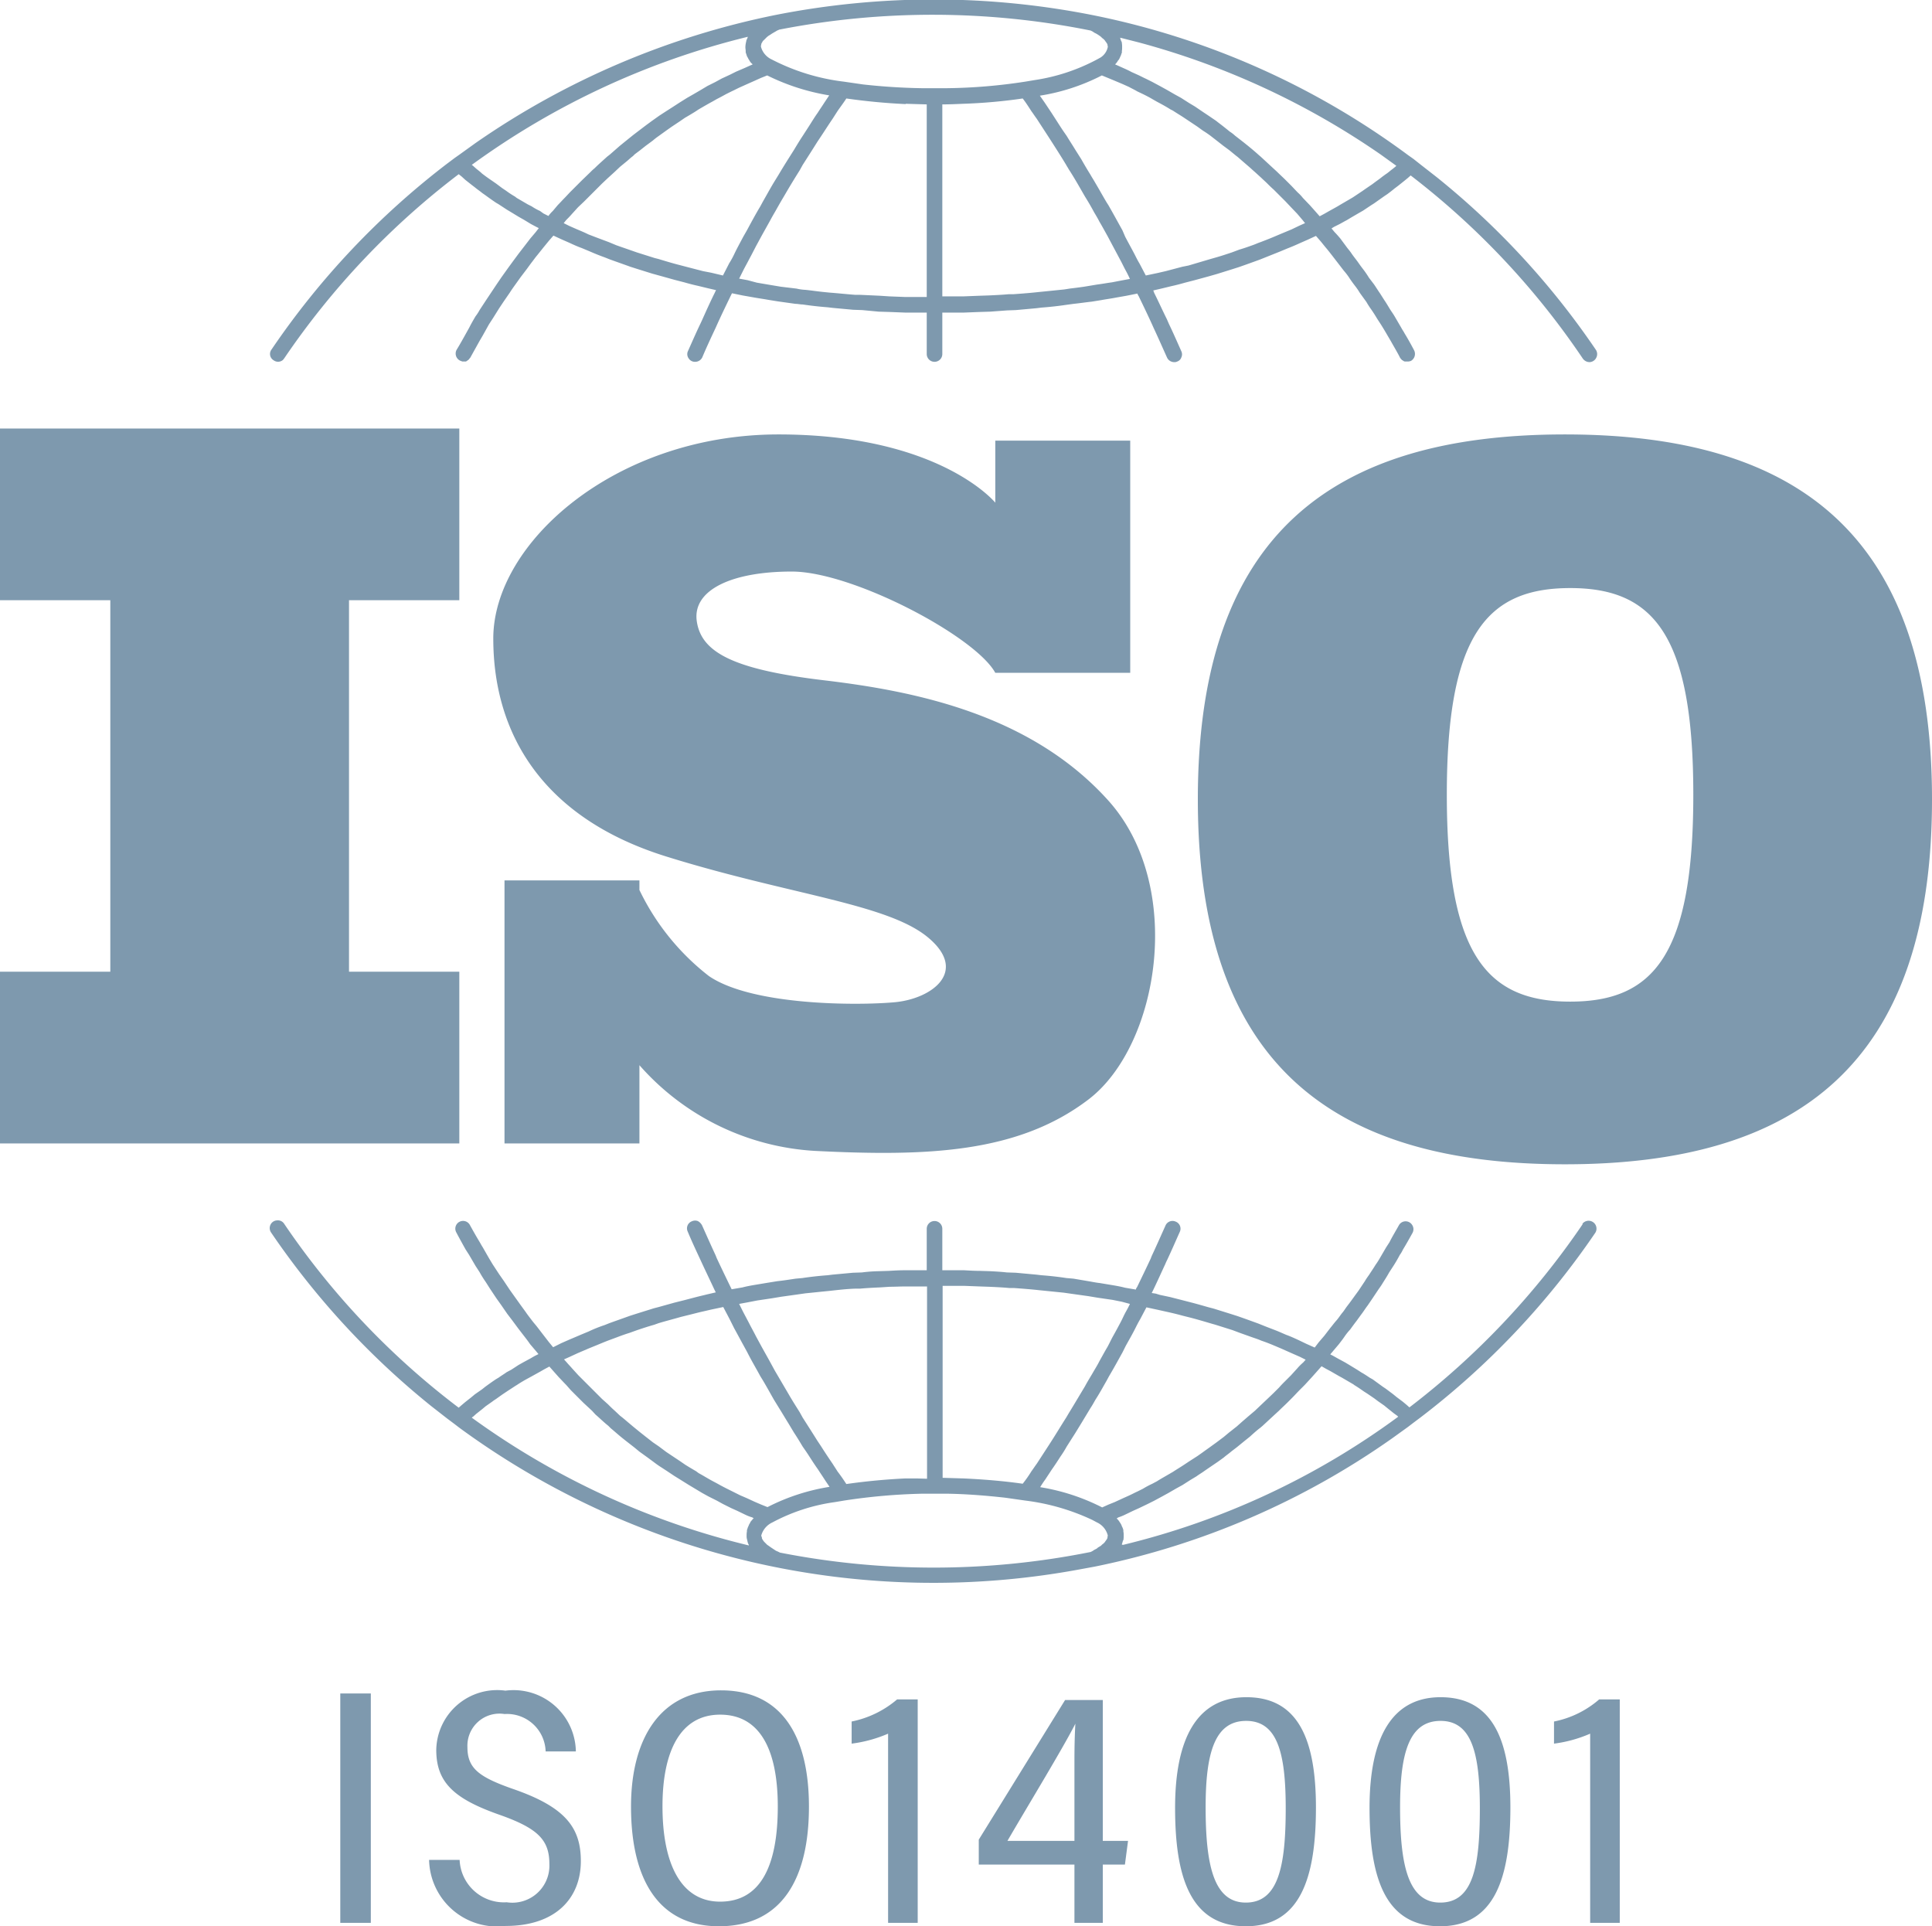 <svg xmlns="http://www.w3.org/2000/svg" width="62" height="61.81" viewBox="0 0 62 61.81">
  <defs>
    <style>
      .cls-1 {
        fill: #7e99ae;
        fill-rule: evenodd;
      }
    </style>
  </defs>
  <path id="形状_9" data-name="形状 9" class="cls-1" d="M1044.89,4933.35a0.239,0.239,0,0,1,.23.11,24.911,24.911,0,0,0,5.6,5.9h0l0.08-.07,0.13-.11,0.19-.15,0.12-.1,0.23-.16,0.1-.08c0.11-.08.22-0.16,0.34-0.24h0l0.1-.06c0.08-.06.17-0.11,0.25-0.17h0l0.15-.08,0.23-.15,0.16-.09,0.24-.13c0.05-.03.1-0.06,0.16-0.09h0l0.08-.04-0.05-.06h0l-0.05-.06-0.17-.2c-0.06-.09-0.13-0.18-0.2-0.27h0l-0.17-.22-0.2-.27-0.16-.21-0.2-.29-0.15-.21-0.2-.3-0.14-.22a3.447,3.447,0,0,1-.2-0.32h0l-0.13-.2-0.21-.36c-0.04-.06-0.07-0.11-0.11-0.17-0.1-.18-0.2-0.36-0.3-0.55a0.248,0.248,0,1,1,.44-0.23c0.1,0.18.2,0.36,0.31,0.54,0.03,0.05.06,0.11,0.1,0.17h0l0.2,0.35,0.12,0.2,0.21,0.32,0.14,0.2,0.2,0.3,0.15,0.21,0.2,0.28,0.16,0.22c0.06,0.09.14,0.19,0.2,0.27s0.1,0.12.17,0.21,0.13,0.17.2,0.26h0l0.17,0.22,0.14,0.17,0.26-.13,0.25-.11,0.4-.17,0.24-.1a4.342,4.342,0,0,1,.5-0.2h0l0.15-.06c0.22-.08.45-0.16,0.67-0.24h0l0.22-.07,0.48-.15c0.09-.03.19-0.05,0.29-0.08l0.43-.12h0l0.32-.08,0.42-.11,0.33-.08,0.26-.06h0l-0.02-.04h0l-0.02-.04c-0.13-.28-0.27-0.57-0.4-0.85h0l-0.06-.13c-0.14-.3-0.28-0.6-0.4-0.89a0.242,0.242,0,0,1,.13-0.33,0.251,0.251,0,0,1,.19-0.01,0.316,0.316,0,0,1,.14.14c0.14,0.31.28,0.63,0.43,0.95h0l0.04,0.1c0.14,0.3.29,0.61,0.44,0.92h0l0.04,0.08,0.35-.06c0.11-.03.22-0.05,0.33-0.07h0l0.48-.08,0.31-.05c0.19-.02.38-0.05,0.58-0.08h0l0.22-.02q0.4-.06.81-0.09h0l0.16-.02,0.65-.06h0l0.29-.01a4.9,4.9,0,0,1,.54-0.04h0l0.32-.01c0.17-.01.34-0.02,0.51-0.02h0.71v-1.33a0.25,0.25,0,0,1,.5,0h0v1.33h0.7c0.17,0.01.34,0.02,0.51,0.02h0l0.32,0.01c0.19,0.01.37,0.02,0.54,0.04h0l0.29,0.01,0.65,0.06h0l0.17,0.02c0.27,0.02.54,0.05,0.8,0.09h0l0.23,0.02,0.53,0.09c0.11,0.02.21,0.04,0.31,0.05h0l0.48,0.08c0.11,0.02.22,0.04,0.33,0.07l0.35,0.06a0.2,0.2,0,0,1,.04-0.08c0.15-.31.3-0.62,0.44-0.92a1.037,1.037,0,0,1,.04-0.1c0.15-.32.29-0.64,0.43-0.95a0.245,0.245,0,0,1,.33-0.13,0.242,0.242,0,0,1,.13.33c-0.13.29-.26,0.59-0.4,0.89-0.02.04-.04,0.08-0.06,0.13-0.13.28-.26,0.57-0.4,0.86h0l-0.04.08,0.13,0.02h0l0.13,0.04,0.33,0.07,0.43,0.11,0.31,0.08c0.15,0.04.29,0.08,0.43,0.12,0.1,0.03.2,0.05,0.29,0.08l0.48,0.15h0l0.22,0.07c0.23,0.08.45,0.16,0.67,0.24h0l0.15,0.06c0.17,0.07.34,0.13,0.51,0.2h0l0.23,0.1c0.14,0.05.27,0.11,0.4,0.17h0l0.25,0.12,0.27,0.12h0l0.13-.17,0.18-.21,0.2-.26c0.06-.07.1-0.13,0.18-0.22s0.14-.19.2-0.26,0.09-.13.16-0.22,0.15-.2.2-0.27,0.11-.15.16-0.22h0l0.2-.3c0.04-.07.09-0.14,0.14-0.21,0.07-.11.14-0.21,0.2-0.31a2.263,2.263,0,0,0,.13-0.2l0.21-.36h0l0.11-.17c0.09-.18.2-0.36,0.3-0.54a0.247,0.247,0,0,1,.43-0.01,0.248,0.248,0,0,1,.01.25c-0.1.18-.2,0.36-0.31,0.54a0.95,0.95,0,0,1-.1.17q-0.105.2-.21,0.36h0l-0.13.2c-0.06.11-.13,0.22-0.2,0.33-0.04.07-.09,0.14-0.14,0.21h0l-0.2.3-0.15.22c-0.07.09-.13,0.19-0.2,0.28h0l-0.16.22c-0.07.09-.15,0.2-0.2,0.27a1.932,1.932,0,0,0-.17.21c-0.06.09-.13,0.18-0.2,0.27h0l-0.17.2c-0.03.04-.07,0.08-0.1,0.12h0l0.08,0.04,0.16,0.09,0.24,0.13,0.15,0.09,0.23,0.14,0.14,0.09c0.09,0.05.18,0.11,0.27,0.17h0l0.09,0.05,0.33,0.24h0l0.09,0.06,0.24,0.18h0l0.11,0.09,0.2,0.15,0.12,0.1,0.09,0.08a25.243,25.243,0,0,0,5.56-5.88h0l-0.01-.01a0.253,0.253,0,0,1,.42.28,25.485,25.485,0,0,1-5.61,5.93h0l-0.24.18-0.17.13-0.5.36a25.28,25.28,0,0,1-9.55,4.12h0l-0.49.09a25.738,25.738,0,0,1-19.89-4.54h0l-0.17-.13-0.24-.18-0.5-.39a25.669,25.669,0,0,1-5.14-5.57,0.25,0.25,0,0,1-.02-0.25A0.243,0.243,0,0,1,1044.89,4933.35Zm21.5,8.77h-0.79a19.18,19.18,0,0,0-2.51.22h0l-0.3.05a5.963,5.963,0,0,0-2,.65,0.654,0.654,0,0,0-.36.42,0.142,0.142,0,0,0,.02.06h0v0.03l0.02,0.04,0.02,0.03,0.03,0.04,0.03,0.03,0.04,0.04,0.03,0.03,0.06,0.04c0.01,0.01.03,0.02,0.04,0.03h0l0.06,0.04,0.06,0.04,0.06,0.04,0.07,0.03,0.06,0.03a25.539,25.539,0,0,0,9.97-.02h0l0.06-.03,0.06-.04,0.06-.03a0.176,0.176,0,0,0,.05-0.04h0l0.05-.03,0.05-.03,0.04-.04,0.04-.03,0.04-.04,0.02-.03c0.01-.01.02-0.03,0.03-0.04s0.01-.02.02-0.03h0l0.02-.04h0v-0.02c0-.02.01-0.04,0.01-0.06a0.631,0.631,0,0,0-.35-0.42h0l-0.15-.08a7.068,7.068,0,0,0-2.15-.62h0l-0.63-.09c-0.62-.07-1.25-0.12-1.88-0.13h0Zm-12.76-4.08-0.15.08-0.14.08-0.27.15h0l-0.11.06c-0.13.07-.25,0.14-0.37,0.22h0l-0.05.03c-0.09.06-.2,0.13-0.29,0.19h0l-0.12.08c-0.07.05-.17,0.12-0.21,0.15a1.463,1.463,0,0,0-.13.09h0l-0.2.14-0.12.1-0.19.15-0.1.09a0.138,0.138,0,0,0-.04.03,25.127,25.127,0,0,0,8.89,4.1h0v-0.02a0.3,0.3,0,0,1-.04-0.1,0.433,0.433,0,0,1-.01-0.05,0.389,0.389,0,0,1-.02-0.15,0.57,0.57,0,0,1,.01-0.13v-0.04l0.03-.09a0.147,0.147,0,0,1,.02-0.04,0.313,0.313,0,0,1,.05-0.1c0-.01.01-0.02,0.01-0.03,0.03-.04.06-0.07,0.09-0.11h0l0.02-.01-0.05-.03a1.306,1.306,0,0,1-.21-0.08h0l-0.27-.13-0.2-.09-0.26-.13-0.2-.11-0.26-.13-0.2-.11-0.25-.15-0.2-.12-0.24-.15-0.21-.13-0.24-.16-0.2-.13c-0.08-.05-0.16-0.11-0.24-0.17h0l-0.19-.14-0.25-.18-0.17-.14-0.27-.21-0.15-.12c-0.11-.09-0.22-0.19-0.33-0.28h0l-0.08-.08c-0.14-.11-0.27-0.24-0.41-0.36h0l-0.11-.12-0.28-.26-0.15-.15-0.25-.25-0.15-.17c-0.08-.08-0.18-0.19-0.23-0.24h0l-0.16-.18Zm24.78-.01-0.15.17-0.16.18-0.23.25-0.16.16c-0.08.08-.16,0.17-0.24,0.25h0l-0.15.15c-0.09.09-.19,0.18-0.28,0.27h0l-0.12.11-0.4.37h0l-0.07.06c-0.12.09-.23,0.19-0.34,0.29l-0.15.12h0l-0.27.22-0.17.13c-0.08.07-.17,0.13-0.25,0.2h0l-0.18.13-0.25.17-0.19.13c-0.08.06-.17,0.11-0.25,0.17h0l-0.2.12-0.25.16-0.2.11-0.26.15-0.2.11-0.26.14-0.2.1-0.27.13-0.2.09-0.27.13a1.667,1.667,0,0,1-.2.08h0l-0.05.03v0.01a0.436,0.436,0,0,1,.09.11,0.144,0.144,0,0,1,.02.03,0.313,0.313,0,0,1,.05.1h0l0.02,0.04a0.471,0.471,0,0,1,.03.09h0v0.04a0.57,0.57,0,0,1,.01.13,0.757,0.757,0,0,1-.01.15,0.07,0.07,0,0,0-.02.04c-0.01.04-.02,0.07-0.03,0.1a0.075,0.075,0,0,0,.05.01,24.655,24.655,0,0,0,8.82-4.11h0l-0.03-.03-0.11-.08-0.2-.16-0.11-.09-0.2-.14-0.12-.09-0.22-.15-0.11-.07c-0.1-.07-0.2-0.14-0.3-0.2h0l-0.04-.03-0.36-.21h0l-0.11-.06-0.26-.15-0.15-.08Zm-5.62-1.89-0.2.38c-0.06.1-.11,0.2-0.16,0.3-0.09.18-.2,0.37-0.3,0.55h0l-0.11.22c-0.14.25-.28,0.51-0.43,0.76h0l-0.07.13c-0.12.21-.24,0.43-0.37,0.63-0.05.09-.1,0.18-0.16,0.27h0l-0.29.48-0.19.31-0.28.44a3.447,3.447,0,0,1-.2.32c-0.09.14-.18,0.28-0.28,0.42h0l-0.21.32c-0.06.08-.11,0.16-0.16,0.24a6.734,6.734,0,0,1,1.99.65h0l0.2-.09,0.2-.08,0.26-.12,0.2-.09c0.09-.04.18-0.09,0.27-0.13h0l0.18-.09a2.85,2.85,0,0,1,.3-0.16h0l0.15-.08c0.14-.09.29-0.17,0.44-0.26h0l0.07-.04c0.12-.08.24-0.15,0.36-0.23h0l0.15-.1,0.28-.18,0.17-.12c0.08-.06.17-0.12,0.25-0.18h0l0.18-.13,0.24-.18,0.18-.15c0.08-.06.15-0.12,0.23-0.18h0l0.18-.16,0.22-.19,0.19-.16,0.21-.2,0.18-.17,0.21-.2,0.18-.18c0.06-.07.13-0.14,0.2-0.21h0l0.18-.18h0l0.2-.22a1.7,1.7,0,0,1,.19-0.19h0l0.08-.09-0.18-.09-0.25-.11-0.36-.16-0.26-.11c-0.12-.05-0.25-0.1-0.37-0.14-0.09-.04-0.18-0.07-0.27-0.1l-0.42-.15h0l-0.24-.09-0.54-.17-0.14-.04c-0.24-.07-0.47-0.14-0.71-0.2h0l-0.2-.05c-0.18-.05-0.35-0.09-0.53-0.13h0l-0.27-.06Zm-13.58-.01-0.38.08-0.26.06c-0.18.04-.36,0.09-0.53,0.13h0l-0.2.05c-0.24.07-.48,0.13-0.71,0.2h0l-0.14.05c-0.18.05-.36,0.11-0.54,0.17h0l-0.25.09c-0.13.04-.27,0.09-0.4,0.14h0l-0.27.1c-0.13.05-.25,0.1-0.37,0.15h0l-0.27.11-0.35.15-0.26.12-0.18.08,0.09,0.1c0.05,0.06.11,0.12,0.17,0.19h0l0.2,0.22,0.18,0.18h0l0.2,0.2,0.18,0.18,0.2,0.2,0.19,0.17c0.07,0.07.14,0.14,0.21,0.2h0l0.18,0.17c0.08,0.06.15,0.12,0.22,0.18h0l0.19,0.16,0.22,0.18,0.19,0.15,0.23,0.18,0.19,0.13,0.24,0.18,0.18,0.12,0.27,0.18h0l0.16,0.11c0.11,0.07.23,0.14,0.35,0.21h0l0.08,0.06c0.15,0.08.29,0.17,0.44,0.25h0l0.15,0.08c0.09,0.05.2,0.11,0.3,0.16h0l0.18,0.09,0.26,0.13,0.21,0.09,0.26,0.12,0.21,0.09,0.2,0.08a6.641,6.641,0,0,1,1.99-.65c-0.05-.08-0.09-0.13-0.16-0.24s-0.14-.21-0.21-0.32c-0.1-.14-0.19-0.28-0.28-0.42-0.07-.11-0.14-0.21-0.21-0.31-0.09-.15-0.18-0.3-0.28-0.45h0l-0.18-.3c-0.1-.16-0.2-0.33-0.3-0.49h0l-0.16-.26c-0.12-.21-0.24-0.43-0.36-0.63h0l-0.08-.13c-0.14-.26-0.29-0.51-0.42-0.77h0l-0.12-.22c-0.1-.18-0.2-0.37-0.3-0.55h0l-0.15-.3Zm6.54-.66h-0.69c-0.17,0-.34.01-0.51,0.01h0l-0.3.02c-0.22.01-.43,0.02-0.65,0.04h-0.15c-0.28.01-.54,0.04-0.81,0.07h0l-0.2.02c-0.2.02-.38,0.04-0.59,0.06h0l-0.28.04-0.5.07-0.3.05-0.47.07-0.31.06-0.27.05,0.13,0.26,0.19,0.36c0.07,0.14.15,0.28,0.22,0.42h0l0.19,0.35,0.24,0.43h0l0.18,0.33,0.27,0.46,0.17,0.29c0.11,0.19.23,0.38,0.35,0.57h0l0.1,0.18c0.16,0.25.32,0.5,0.47,0.74h0l0.12,0.18c0.12,0.19.24,0.37,0.37,0.56,0.05,0.08.11,0.17,0.16,0.25,0.1,0.13.19,0.26,0.28,0.4,0.63-.09,1.26-0.15,1.9-0.18h0.35l0.34,0.01v-6.17Zm1.18-.02h-0.68v6.16l0.33,0.01h0l0.33,0.01h0.01c0.64,0.03,1.27.08,1.9,0.17a4.044,4.044,0,0,0,.28-0.4c0.06-.08.11-0.16,0.17-0.24l0.39-.6h0l0.09-.14c0.16-.25.31-0.5,0.47-0.75h0l0.07-.12c0.13-.21.26-0.43,0.38-0.63h0l0.15-.25c0.09-.17.2-0.34,0.29-0.5,0.06-.1.12-0.2,0.17-0.3,0.09-.16.17-0.31,0.26-0.46,0.06-.11.11-0.22,0.17-0.33,0.08-.14.16-0.29,0.24-0.44,0.06-.11.12-0.25,0.17-0.34s0.1-.18.14-0.27h0l-0.26-.07-0.3-.06-0.48-.07-0.3-.05-0.5-.07-0.28-.04-0.59-.06h0l-0.2-.02c-0.27-.03-0.54-0.05-0.81-0.07h-0.15c-0.21-.02-0.43-0.03-0.65-0.04h0l-0.29-.01-0.52-.02h0Zm19.29-27.32c7.45,0,11.78,3.21,11.78,11.71s-4.33,11.71-11.78,11.71-11.78-3.2-11.78-11.71S1078.76,4908.13,1086.22,4908.13Zm-25.28,0c5.21-.01,7,2.19,7,2.19h0v-1.99h4.33v7.45h-4.33c-0.64-1.17-4.58-3.25-6.53-3.25s-3.19.6-3.05,1.59,1.14,1.55,4.09,1.9,6.63,1.1,9.11,3.85,1.64,7.87-.63,9.6-5.19,1.83-8.78,1.65a8.118,8.118,0,0,1-5.63-2.75h0v2.51h-4.33v-8.44h4.33v0.31h0l0.02,0.04a7.726,7.726,0,0,0,2.21,2.72c1.39,0.95,4.76.95,5.96,0.84s2.38-.99,1.07-2.08-4.47-1.37-8.41-2.6-5.54-3.92-5.54-6.99S1055.74,4908.15,1060.94,4908.13Zm-10.2-.19v5.51h-3.54v11.92h3.54v5.51H1036v-5.51h3.54v-11.92H1036v-5.51h14.74Zm35.65,5.12c-2.69,0-3.96,1.52-3.96,6.63s1.27,6.64,3.96,6.64,3.95-1.52,3.95-6.64S1089.07,4913.06,1086.39,4913.06Zm-25.5-18.39a26.194,26.194,0,0,1,10.25.02,25.348,25.348,0,0,1,10.05,4.48h0l0.17,0.12,0.24,0.19,0.5,0.39a25.385,25.385,0,0,1,5.11,5.54,0.249,0.249,0,0,1,.02.25,0.253,0.253,0,0,1-.21.15,0.268,0.268,0,0,1-.23-0.12,25.028,25.028,0,0,0-5.52-5.87h0l-0.09.08-0.11.09-0.2.16-0.12.09c-0.07.06-.15,0.12-0.23,0.18h0l-0.09.06-0.34.24-0.08.05-0.27.18-0.14.08-0.24.14-0.15.09c-0.08.04-.16,0.09-0.24,0.13h0l-0.16.08-0.08.05,0.1,0.12c0.06,0.06.12,0.13,0.18,0.2h0l0.2,0.27c0.05,0.07.1,0.12,0.16,0.21s0.15,0.2.2,0.27,0.09,0.13.16,0.22,0.14,0.19.2,0.29h0l0.16,0.21c0.07,0.1.13,0.2,0.2,0.3h0l0.14,0.22c0.07,0.1.13,0.21,0.2,0.32,0.04,0.06.09,0.13,0.13,0.2l0.21,0.36c0.03,0.06.07,0.11,0.1,0.17,0.11,0.18.21,0.36,0.31,0.55a0.259,0.259,0,0,1-.1.34,0.292,0.292,0,0,1-.09.02h-0.11a0.161,0.161,0,0,1-.07-0.04,0.02,0.02,0,0,1-.02-0.01,0.435,0.435,0,0,1-.06-0.07c-0.09-.18-0.2-0.36-0.3-0.54h0l-0.1-.17c-0.07-.12-0.14-0.24-0.21-0.35h0l-0.13-.2c-0.07-.12-0.15-0.24-0.2-0.31s-0.1-.15-0.14-0.22h0l-0.21-.29a2.165,2.165,0,0,0-.15-0.22c-0.07-.09-0.15-0.2-0.2-0.28a2.222,2.222,0,0,0-.17-0.22c-0.07-.09-0.13-0.17-0.2-0.26h0l-0.17-.22c-0.07-.09-0.14-0.18-0.2-0.25s-0.12-.15-0.18-0.22h0l-0.14-.16-0.26.12-0.25.11c-0.13.06-.27,0.12-0.4,0.17h0l-0.24.1-0.5.2-0.15.06c-0.22.08-.44,0.16-0.67,0.24h0l-0.22.07-0.48.15-0.28.08-0.44.12-0.31.08c-0.14.04-.29,0.08-0.43,0.11h0l-0.33.08-0.26.06,0.03,0.08c0.14,0.28.27,0.57,0.41,0.85,0.02,0.05.04,0.09,0.06,0.14,0.14,0.29.27,0.59,0.4,0.88a0.233,0.233,0,0,1,0,.2,0.21,0.21,0,0,1-.13.13,0.18,0.18,0,0,1-.1.02,0.253,0.253,0,0,1-.23-0.15c-0.14-.31-0.28-0.63-0.43-0.95h0l-0.04-.09c-0.14-.31-0.29-0.62-0.44-0.93a0.3,0.3,0,0,1-.04-0.08h0l-0.35.07-0.34.06c-0.15.03-.31,0.05-0.47,0.08h0l-0.31.05c-0.19.02-.38,0.05-0.58,0.07h0l-0.22.03q-0.4.06-.81,0.09h0l-0.16.02-0.66.06h0l-0.28.01-0.54.04-0.33.01-0.51.02h-0.7v1.33a0.25,0.25,0,0,1-.5,0h0v-1.33h-0.7l-0.51-.02-0.33-.01-0.53-.05-0.29-.01-0.65-.06h0l-0.17-.02c-0.26-.02-0.53-0.05-0.8-0.09-0.08,0-.15-0.02-0.23-0.02h0l-0.57-.08-0.31-.05c-0.16-.03-0.32-0.05-0.48-0.08h0l-0.34-.06-0.34-.07-0.04.08c-0.15.31-.3,0.62-0.44,0.93h0l-0.04.09c-0.15.32-.3,0.64-0.43,0.95a0.253,0.253,0,0,1-.23.15,0.236,0.236,0,0,1-.21-0.11,0.231,0.231,0,0,1-.02-0.24c0.13-.29.26-0.59,0.4-0.88h0l0.06-.13c0.13-.29.26-0.58,0.4-0.86a0.594,0.594,0,0,1,.04-0.08h0l-0.26-.06-0.33-.08c-0.14-.03-0.29-0.07-0.43-0.11h0l-0.31-.08-0.43-.12-0.29-.08-0.48-.15-0.22-.07c-0.22-.08-0.45-0.16-0.67-0.24h0l-0.15-.06c-0.17-.06-0.34-0.13-0.5-0.2h0l-0.24-.1c-0.14-.05-0.27-0.11-0.4-0.17h0l-0.25-.11-0.26-.12-0.14.16-0.18.22-0.2.25c-0.06.07-.1,0.13-0.17,0.22s-0.13.18-.2,0.27l-0.16.21-0.2.28c-0.05.07-.1,0.14-0.15,0.22h0l-0.2.29-0.14.21-0.2.32-0.13.2-0.2.36-0.1.17-0.3.54c-0.02.02-.04,0.05-0.06,0.07h0l-0.02.01a0.209,0.209,0,0,1-.06.04h-0.11a0.689,0.689,0,0,1-.08-0.03,0.254,0.254,0,0,1-.11-0.34c0.11-.18.21-0.36,0.31-0.54h0l0.1-.18c0.06-.12.13-0.24,0.2-0.36a1.373,1.373,0,0,0,.13-0.2h0l0.21-.32,0.14-.21,0.2-.3,0.15-.22,0.2-.28c0.05-.07.11-0.15,0.16-0.22h0l0.2-.27,0.17-.22,0.2-.26,0.17-.2,0.1-.13-0.08-.04-0.17-.09-0.23-.14-0.16-.09-0.23-.14-0.15-.09-0.26-.17c-0.03-.02-0.07-0.04-0.1-0.06-0.12-.08-0.23-0.16-0.34-0.24h0l-0.1-.07c-0.07-.06-0.15-0.11-0.22-0.17h0l-0.13-.1-0.19-.15-0.12-.11-0.09-.07a25.157,25.157,0,0,0-5.6,5.91h0l-0.04.05a0.24,0.24,0,0,1-.3.01,0.235,0.235,0,0,1-.07-0.34,25.584,25.584,0,0,1,5.64-5.97h0l0.24-.18,0.17-.12,0.5-.36A25.847,25.847,0,0,1,1060.89,4894.67Zm2.27,2.68c-0.09.14-.19,0.27-0.28,0.4h0l-0.16.25c-0.13.19-.25,0.38-0.37,0.56l-0.12.18c-0.15.24-.31,0.49-0.47,0.74h0l-0.1.18c-0.12.19-.23,0.37-0.35,0.57h0l-0.17.29c-0.09.15-.18,0.31-0.27,0.47-0.06.1-.12,0.21-0.18,0.32h0l-0.24.43-0.19.35h0l-0.15.29h0l-0.07.13c-0.06.12-.13,0.24-0.19,0.36h0l-0.13.26,0.27,0.05,0.3,0.08,0.47,0.08,0.3,0.05,0.5,0.06a1.452,1.452,0,0,0,.28.04c0.2,0.02.39,0.05,0.59,0.07h0l0.2,0.02c0.27,0.02.54,0.05,0.81,0.07h0.15l0.65,0.03h0l0.3,0.02,0.51,0.02h0.69v-6.18l-0.34-.01h0l-0.33-.01-0.01.01C1064.42,4897.5,1063.79,4897.44,1063.16,4897.35Zm5.66,0a17.191,17.191,0,0,1-1.9.17h-0.01c-0.22.01-.44,0.02-0.67,0.02h0v6.16h0.68l0.51-.02,0.3-.01c0.22-.01.43-0.02,0.65-0.04h0.15c0.28-.02.54-0.04,0.81-0.07h0l0.2-.02,0.59-.06c0.09-.01.18-0.03,0.28-0.04,0.16-.02.33-0.04,0.5-0.07h0l0.3-.05c0.16-.02.32-0.05,0.47-0.07h0l0.31-.06,0.27-.05c-0.04-.09-0.08-0.17-0.14-0.28s-0.11-.22-0.17-0.33l-0.24-.45h0l-0.17-.32c-0.09-.16-0.17-0.31-0.26-0.46-0.05-.1-0.11-0.2-0.17-0.3-0.09-.17-0.19-0.34-0.29-0.5h0l-0.15-.26c-0.12-.21-0.25-0.43-0.38-0.63-0.02-.04-0.05-0.08-0.07-0.12-0.15-.25-0.31-0.5-0.47-0.75h0l-0.09-.14-0.39-.6c-0.06-.08-0.11-0.16-0.17-0.24C1069.01,4897.62,1068.92,4897.48,1068.82,4897.35Zm2.54-.74a6.55,6.55,0,0,1-1.99.65h0l0.16,0.23,0.22,0.33,0.27,0.42c0.07,0.11.14,0.21,0.21,0.31,0.09,0.15.19,0.3,0.28,0.45h0l0.19,0.3c0.09,0.16.19,0.33,0.29,0.49,0.05,0.09.11,0.18,0.16,0.27,0.12,0.2.24,0.42,0.36,0.62,0.03,0.05.06,0.09,0.08,0.13,0.15,0.26.29,0.52,0.43,0.77h0l0.09,0.21c0.1,0.19.2,0.37,0.3,0.56,0.05,0.1.1,0.2,0.16,0.3h0l0.2,0.38,0.38-.08,0.26-.06,0.53-.14,0.2-.04,0.71-.21h0l0.14-.04c0.18-.05.36-0.11,0.54-0.17h0l0.24-.09c0.14-.04.28-0.09,0.42-0.14,0.09-.03.17-0.07,0.26-0.1,0.13-.05.26-0.1,0.38-0.15h0l0.26-.11,0.36-.15,0.25-.12h0l0.18-.08-0.08-.1-0.17-.2-0.21-.22-0.17-.18-0.2-.2-0.18-.18c-0.07-.06-0.15-0.14-0.21-0.2s-0.12-.11-0.18-0.17h0l-0.22-.2c-0.06-.05-0.12-0.11-0.18-0.16h0l-0.22-.19c-0.06-.05-0.12-0.11-0.19-0.16h0l-0.22-.18-0.19-.14-0.23-.18-0.18-.14c-0.08-.06-0.17-0.12-0.25-0.17h0l-0.18-.13-0.27-.18-0.15-.1c-0.12-.08-0.24-0.15-0.36-0.23h0l-0.08-.04c-0.14-.09-0.29-0.17-0.44-0.25h0l-0.14-.08c-0.1-.06-0.2-0.11-0.3-0.16h0l-0.19-.09c-0.08-.05-0.17-0.09-0.26-0.14h0l-0.2-.09-0.26-.11Zm-10.74,0-0.2.08-0.2.09-0.27.12-0.2.09c-0.09.04-.18,0.09-0.27,0.13h0l-0.18.09c-0.09.05-.2,0.11-0.3,0.16h0l-0.14.08c-0.15.08-.3,0.17-0.44,0.25l-0.09.06c-0.11.07-.23,0.14-0.35,0.21h0l-0.16.11-0.27.18-0.17.12-0.25.18a2.2,2.2,0,0,0-.18.14h0l-0.23.17-0.19.15h0l-0.16.12h0l-0.06.06c-0.07.05-.13,0.11-0.19,0.16h0l-0.22.18-0.18.17-0.22.2-0.18.17-0.2.2-0.18.18-0.2.2-0.19.18-0.2.22c-0.06.07-.11,0.12-0.18,0.19h0l-0.08.1,0.18,0.09,0.25,0.11c0.12,0.05.24,0.1,0.36,0.16h0l0.26,0.1,0.4,0.15,0.24,0.1c0.14,0.05.29,0.1,0.43,0.15h0l0.23,0.08,0.57,0.18h0l0.12,0.03c0.23,0.07.46,0.14,0.7,0.2h0l0.19,0.05,0.54,0.14,0.26,0.05,0.38,0.09,0.2-.39a2.694,2.694,0,0,0,.16-0.29c0.09-.19.19-0.37,0.29-0.56h0l0.12-.21c0.14-.26.28-0.52,0.43-0.77h0l0.07-.13c0.12-.21.24-0.43,0.36-0.63h0l0.16-.26c0.1-.17.2-0.33,0.3-0.49h0l0.19-.3c0.09-.15.18-0.3,0.28-0.45h0l0.2-.31c0.09-.14.18-0.29,0.28-0.43,0.07-.11.16-0.24,0.21-0.32h0l0.16-.24a7.016,7.016,0,0,1-1.99-.64h0Zm11.33-1.21v0.02l0.03,0.09a0.065,0.065,0,0,1,.02.05,0.757,0.757,0,0,1,.01.15,0.57,0.57,0,0,1-.01.13,0.048,0.048,0,0,1,0,.04l-0.03.09h0l-0.02.04a0.467,0.467,0,0,1-.05.1l-0.02.02a0.47,0.47,0,0,1-.09.12h0v0.01l0.05,0.02,0.2,0.09c0.09,0.04.18,0.08,0.27,0.13h0l0.2,0.09c0.09,0.04.18,0.09,0.27,0.13h0l0.2,0.1,0.26,0.14,0.2,0.11,0.26,0.15,0.2,0.11,0.25,0.16,0.2,0.12,0.25,0.17,0.18,0.12,0.25,0.17c0.06,0.05.09,0.07,0.18,0.14s0.19,0.15.25,0.2a1.092,1.092,0,0,1,.17.13l0.27,0.21h0l0.15,0.12c0.11,0.09.23,0.19,0.34,0.29h0l0.07,0.06,0.4,0.37h0l0.12,0.11c0.09,0.09.19,0.18,0.28,0.27l0.15,0.15c0.08,0.08.16,0.17,0.24,0.25a1.288,1.288,0,0,1,.16.17h0l0.23,0.24,0.16,0.18,0.15,0.17,0.15-.08,0.14-.08,0.27-.15,0.1-.06,0.36-.21,0.05-.03,0.3-.2,0.1-.07,0.22-.15,0.12-.09c0.07-.05.14-0.1,0.2-0.15h0l0.11-.08c0.08-.05.14-0.11,0.21-0.16h0l0.1-.08,0.03-.03-0.5-.36a25.024,25.024,0,0,0-7.77-3.6l-0.59-.15h0Zm-11.95-.03a25.184,25.184,0,0,0-8.86,4.11h0l0.04,0.03,0.1,0.09c0.06,0.05.13,0.1,0.19,0.16h0l0.12,0.09c0.07,0.05.14,0.1,0.2,0.14h0l0.13,0.09,0.2,0.15,0.12,0.08a2.9,2.9,0,0,0,.29.19h0l0.05,0.04,0.36,0.21h0l0.12,0.06a1.821,1.821,0,0,0,.27.15h0l0.11,0.08,0.16,0.08a1.07,1.07,0,0,1,.14-0.16h0l0.16-.19c0.08-.08.15-0.16,0.23-0.24h0l0.16-.17,0.24-.24h0l0.15-.15,0.28-.27a1.2,1.2,0,0,1,.12-0.11c0.13-.13.27-0.25,0.4-0.37h0l0.09-.07,0.32-.28,0.16-.13,0.26-.21,0.17-.13,0.25-.19,0.19-.14,0.24-.17,0.2-.13,0.25-.16,0.2-.13,0.24-.15h0l0.21-.12,0.24-.14,0.2-.12,0.26-.13,0.2-.11,0.26-.12,0.2-.1,0.28-.12,0.2-.09,0.05-.02-0.01-.02a0.313,0.313,0,0,1-.09-0.11c-0.01-.01-0.01-0.02-0.02-0.03-0.02-.03-0.03-0.06-0.05-0.09s-0.01-.03-0.02-0.05l-0.03-.09h0v-0.04c0-.04-0.01-0.08-0.01-0.13a0.772,0.772,0,0,1,.02-0.15c0-.02.01-0.03,0.01-0.05s0.03-.07.04-0.1A0.1,0.1,0,0,1,1060,4895.37Zm11-.2a25.64,25.64,0,0,0-9.99-.03h0l-0.07.03-0.05.03-0.07.04-0.05.03-0.06.04-0.05.03-0.05.04-0.04.04-0.04.04-0.03.03a0.062,0.062,0,0,0-.03.04h0l-0.02.03-0.02.04h0v0.02a0.17,0.17,0,0,0-.01.07,0.629,0.629,0,0,0,.35.41,6.782,6.782,0,0,0,2.31.71h0l0.62,0.09c0.63,0.07,1.26.11,1.88,0.12h0.81a17.584,17.584,0,0,0,2.51-.21h0l0.3-.05a6.169,6.169,0,0,0,2-.66h0l0.11-.06a0.524,0.524,0,0,0,.24-0.34,0.127,0.127,0,0,0-.01-0.06h0v-0.02a0.147,0.147,0,0,0-.02-0.04c-0.01-.01-0.01-0.02-0.02-0.03h0l-0.03-.04-0.02-.03-0.04-.04-0.04-.03-0.04-.04-0.04-.03-0.06-.04-0.05-.03-0.06-.03-0.06-.04Zm-11.86,53.26c1.92,0,2.82,1.43,2.82,3.73s-0.86,3.84-2.89,3.84c-1.92,0-2.82-1.48-2.82-3.84C1056.25,4949.98,1057.19,4948.43,1059.14,4948.43Zm16.86,0.22c1.65,0,2.23,1.34,2.23,3.54,0,2.25-.5,3.81-2.25,3.81-1.81,0-2.27-1.64-2.27-3.8C1073.71,4949.96,1074.42,4948.65,1076,4948.65Zm6.23,0c1.65,0,2.24,1.34,2.24,3.54,0,2.25-.5,3.81-2.26,3.81-1.8,0-2.26-1.64-2.26-3.8C1079.95,4949.96,1080.66,4948.65,1082.23,4948.65Zm-30.01-.21a2,2,0,0,1,2.26,1.95h-0.97a1.24,1.24,0,0,0-1.32-1.2,1.029,1.029,0,0,0-1.19,1.06c0,0.68.36,0.96,1.48,1.35,1.67,0.58,2.16,1.24,2.16,2.31,0,1.19-.81,2.08-2.41,2.08a2.185,2.185,0,0,1-2.46-2.12h0.98a1.422,1.422,0,0,0,1.51,1.36,1.189,1.189,0,0,0,1.37-1.23c0-.77-0.37-1.14-1.58-1.57-1.46-.51-2.05-1.03-2.05-2.09A1.954,1.954,0,0,1,1052.22,4948.44Zm19.17,0.3v4.52h0.81l-0.1.76h-0.71v1.87h-0.91v-1.87h-3.07v-0.8l2.77-4.48h1.21Zm-23.49-.21v7.36h-0.98v-7.36h0.98Zm17.55,0.19v7.17h-0.95v-6.07a4.323,4.323,0,0,1-1.17.32h0v-0.71a3.22,3.22,0,0,0,1.46-.71h0.66Zm22.53,0v7.17h-0.95v-6.07a4.255,4.255,0,0,1-1.16.32h0v-0.71a3.137,3.137,0,0,0,1.45-.71h0.66Zm-11.99.69c-1,0-1.3,1.01-1.3,2.77,0,1.86.26,3.06,1.29,3.06,1.05,0,1.28-1.18,1.28-3.03C1077.26,4950.43,1076.99,4949.41,1075.99,4949.41Zm6.24,0c-1,0-1.3,1.01-1.3,2.77,0,1.86.26,3.06,1.29,3.06,1.06,0,1.27-1.18,1.27-3.03C1083.49,4950.43,1083.22,4949.41,1082.23,4949.41Zm-23.12-.2c-1.28,0-1.85,1.18-1.85,2.94,0,1.86.6,3.06,1.85,3.06,1.31,0,1.85-1.17,1.85-3.05C1060.96,4950.32,1060.38,4949.21,1059.11,4949.21Zm11.4,0.29c-0.4.79-1.56,2.69-2.18,3.76h2.15v-2.59C1070.48,4950.24,1070.49,4949.82,1070.51,4949.5Z" transform="translate(-1036 -4894.19)"/>
</svg>
